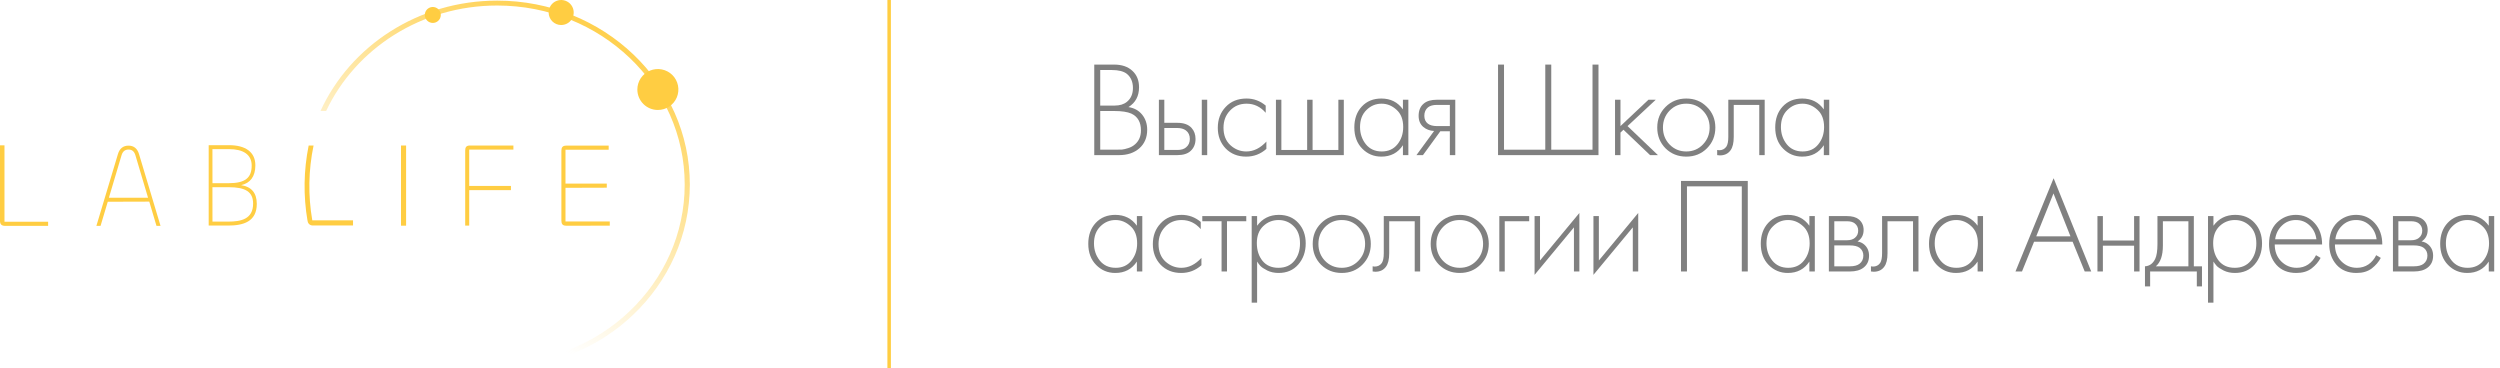 <?xml version="1.0" encoding="UTF-8"?> <svg xmlns="http://www.w3.org/2000/svg" width="285" height="42" viewBox="0 0 285 42" fill="none"><g clip-path="url(#clip0_5149_287)"><path d="M0.511 25.281H5.485V25.75H0.595C0.139 25.75 0 25.529 0 25.169V16.569H0.511V25.281Z" fill="#FFCD42"></path><path d="M13.445 17.564C13.637 16.913 14.061 16.602 14.653 16.602C15.231 16.602 15.655 16.913 15.848 17.564L18.301 25.75H17.839L17.017 22.985L12.286 22.999L11.463 25.75H10.988L13.445 17.564ZM12.416 22.538H16.876L15.437 17.7C15.305 17.268 15.064 17.049 14.653 17.049C14.242 17.049 13.985 17.266 13.856 17.7L12.416 22.538Z" fill="#FFCD42"></path><path d="M23.79 25.714V16.55H26.112C27.969 16.55 29.112 17.321 29.112 18.849C29.112 20.142 28.505 20.886 27.489 21.106C28.645 21.285 29.274 21.974 29.274 23.24C29.275 25.275 27.733 25.714 26.004 25.714H23.79ZM24.222 20.884H26.065C27.933 20.884 28.692 20.29 28.692 18.874C28.692 17.607 27.71 17.001 26.124 17.001H24.217L24.222 20.884ZM24.222 25.263H26.018C27.465 25.263 28.854 24.988 28.854 23.212C28.854 21.877 28.002 21.34 26.065 21.34H24.217L24.222 25.263Z" fill="#FFCD42"></path><path d="M40.245 25.121H35.602C35.111 22.294 35.16 19.399 35.747 16.59H35.188C34.616 19.411 34.57 22.313 35.053 25.15H35.066C35.068 25.294 35.126 25.431 35.227 25.534C35.328 25.637 35.464 25.696 35.608 25.701H40.245V25.121Z" fill="#FFCD42"></path><path d="M46.295 16.588V25.728H45.714V16.588H46.295Z" fill="#FFCD42"></path><path d="M53.032 25.72V17.164C53.032 16.807 53.148 16.588 53.567 16.588H58.528V17.054H53.49V21.195H58.248V21.675H53.49V25.72H53.032Z" fill="#FFCD42"></path><path d="M64.54 25.731C64.125 25.731 63.998 25.512 63.998 25.156V17.178C63.998 16.822 64.125 16.602 64.54 16.602H69.389V17.068H64.466V20.931H69.174V21.397L64.466 21.411V25.249H69.514V25.729L64.54 25.731Z" fill="#FFCD42"></path><path d="M56.675 0.071C47.667 0.071 39.926 5.246 36.537 12.649H37.178C40.529 5.563 47.998 0.63 56.675 0.63C68.482 0.63 78.055 9.766 78.055 21.035C78.055 32.305 68.482 41.44 56.675 41.44C47.998 41.44 40.529 36.508 37.18 29.421H36.539C39.926 36.825 47.667 42 56.675 42C68.806 42 78.64 32.613 78.64 21.033C78.64 9.454 68.806 0.071 56.675 0.071Z" fill="url(#paint0_linear_5149_287)"></path><path d="M74.997 12.537C75.459 12.537 75.912 12.401 76.296 12.144C76.681 11.888 76.981 11.523 77.158 11.097C77.335 10.671 77.381 10.201 77.291 9.749C77.2 9.296 76.978 8.88 76.651 8.554C76.324 8.228 75.907 8.006 75.453 7.916C74.999 7.825 74.529 7.872 74.102 8.048C73.674 8.225 73.309 8.524 73.052 8.908C72.795 9.291 72.658 9.743 72.658 10.204C72.658 10.511 72.719 10.814 72.836 11.097C72.954 11.38 73.126 11.637 73.343 11.854C73.56 12.071 73.818 12.242 74.102 12.36C74.386 12.477 74.69 12.537 74.997 12.537Z" fill="#FFCD42"></path><path d="M63.974 2.852C64.257 2.852 64.533 2.769 64.769 2.612C65.004 2.455 65.187 2.232 65.295 1.972C65.403 1.711 65.431 1.424 65.376 1.148C65.321 0.871 65.185 0.617 64.985 0.417C64.785 0.218 64.53 0.082 64.253 0.027C63.975 -0.028 63.688 0.001 63.427 0.109C63.166 0.217 62.943 0.4 62.785 0.634C62.628 0.869 62.545 1.145 62.545 1.427C62.545 1.614 62.582 1.799 62.654 1.972C62.725 2.145 62.831 2.303 62.964 2.435C63.096 2.567 63.254 2.672 63.427 2.744C63.601 2.816 63.787 2.852 63.974 2.852Z" fill="#FFCD42"></path><path d="M49.338 2.613C49.518 2.614 49.694 2.56 49.844 2.461C49.993 2.361 50.11 2.219 50.179 2.053C50.248 1.888 50.266 1.705 50.231 1.529C50.196 1.353 50.11 1.191 49.982 1.064C49.855 0.937 49.693 0.85 49.516 0.815C49.34 0.78 49.157 0.798 48.99 0.867C48.824 0.935 48.682 1.052 48.582 1.201C48.482 1.35 48.429 1.526 48.429 1.706C48.429 1.946 48.525 2.177 48.695 2.347C48.865 2.518 49.097 2.613 49.338 2.613Z" fill="#FFCD42"></path></g><line x1="101.363" y1="8.74228e-09" x2="101.363" y2="42" stroke="#FFCD42" stroke-width="0.4"></line><path d="M124.745 17.684V7.363H127.004C127.891 7.363 128.587 7.601 129.093 8.075C129.598 8.539 129.851 9.163 129.851 9.947C129.851 10.958 129.449 11.711 128.644 12.207C129.304 12.31 129.825 12.599 130.207 13.073C130.589 13.548 130.78 14.12 130.78 14.791C130.78 15.678 130.48 16.384 129.882 16.911C129.294 17.426 128.526 17.684 127.576 17.684H124.745ZM125.426 7.982V12.036H127.066C127.654 12.036 128.123 11.892 128.474 11.603C128.928 11.232 129.155 10.706 129.155 10.025C129.155 9.334 128.923 8.797 128.458 8.416C128.087 8.127 127.515 7.982 126.741 7.982H125.426ZM125.426 12.655V17.065H127.159C127.478 17.065 127.731 17.06 127.917 17.05C128.103 17.029 128.34 16.973 128.629 16.88C128.928 16.787 129.186 16.642 129.402 16.446C129.846 16.054 130.068 15.528 130.068 14.868C130.068 13.929 129.702 13.29 128.969 12.949C128.526 12.753 127.881 12.655 127.035 12.655H125.426Z" fill="#4A4A4A" fill-opacity="0.7"></path><path d="M132.113 11.371H132.732V14.002H134.233C134.955 14.002 135.491 14.198 135.842 14.59C136.141 14.92 136.291 15.338 136.291 15.843C136.291 16.41 136.105 16.864 135.734 17.205C135.393 17.524 134.888 17.684 134.217 17.684H132.113V11.371ZM132.732 17.096H134.217C134.651 17.096 134.981 16.998 135.208 16.802C135.497 16.565 135.641 16.245 135.641 15.843C135.641 15.42 135.491 15.095 135.192 14.868C134.945 14.682 134.609 14.59 134.187 14.59H132.732V17.096ZM137.003 11.371H137.622V17.684H137.003V11.371Z" fill="#4A4A4A" fill-opacity="0.7"></path><path d="M144.291 12.036V12.857C143.693 12.165 142.965 11.82 142.109 11.82C141.346 11.82 140.716 12.083 140.221 12.609C139.726 13.125 139.479 13.775 139.479 14.559C139.479 15.405 139.742 16.07 140.268 16.555C140.794 17.029 141.397 17.267 142.078 17.267C142.914 17.267 143.677 16.89 144.368 16.137V16.973C143.708 17.561 142.939 17.855 142.063 17.855C141.114 17.855 140.335 17.545 139.726 16.926C139.128 16.297 138.829 15.513 138.829 14.574C138.829 13.615 139.128 12.82 139.726 12.191C140.324 11.552 141.119 11.232 142.109 11.232C142.924 11.232 143.651 11.5 144.291 12.036Z" fill="#4A4A4A" fill-opacity="0.7"></path><path d="M145.457 17.684V11.371H146.076V17.096H149.016V11.371H149.635V17.096H152.575V11.371H153.194V17.684H145.457Z" fill="#4A4A4A" fill-opacity="0.7"></path><path d="M159.934 12.47V11.371H160.553V17.684H159.934V16.555C159.366 17.421 158.546 17.855 157.473 17.855C156.617 17.855 155.89 17.55 155.292 16.942C154.693 16.333 154.394 15.528 154.394 14.528C154.394 13.548 154.678 12.753 155.245 12.145C155.813 11.536 156.555 11.232 157.473 11.232C158.526 11.232 159.346 11.644 159.934 12.47ZM157.504 11.82C156.834 11.82 156.256 12.062 155.771 12.547C155.287 13.022 155.044 13.666 155.044 14.481C155.044 15.234 155.266 15.889 155.709 16.446C156.153 16.993 156.757 17.267 157.52 17.267C158.273 17.267 158.866 16.998 159.299 16.462C159.743 15.915 159.965 15.255 159.965 14.481C159.965 13.625 159.712 12.97 159.207 12.516C158.701 12.052 158.134 11.82 157.504 11.82Z" fill="#4A4A4A" fill-opacity="0.7"></path><path d="M161.475 17.684L163.487 14.93C163.002 14.909 162.589 14.755 162.249 14.466C161.898 14.156 161.723 13.739 161.723 13.212C161.723 12.604 161.914 12.14 162.295 11.82C162.636 11.521 163.136 11.371 163.796 11.371H165.901V17.684H165.282V14.961H164.199L162.218 17.684H161.475ZM165.282 14.373V11.959H163.796C163.363 11.959 163.028 12.052 162.791 12.238C162.512 12.475 162.373 12.795 162.373 13.197C162.373 13.589 162.507 13.888 162.775 14.094C163.023 14.28 163.363 14.373 163.796 14.373H165.282Z" fill="#4A4A4A" fill-opacity="0.7"></path><path d="M170.777 17.684V7.363H171.458V17.065H176.162V7.363H176.843V17.065H181.547V7.363H182.228V17.684H170.777Z" fill="#4A4A4A" fill-opacity="0.7"></path><path d="M184.114 11.371H184.733V14.373L187.921 11.371H188.756L185.538 14.373L189.004 17.684H188.107L185.074 14.791L184.733 15.116V17.684H184.114V11.371Z" fill="#4A4A4A" fill-opacity="0.7"></path><path d="M189.87 12.191C190.509 11.552 191.299 11.232 192.237 11.232C193.176 11.232 193.96 11.552 194.589 12.191C195.229 12.82 195.549 13.604 195.549 14.543C195.549 15.482 195.229 16.271 194.589 16.911C193.96 17.54 193.176 17.855 192.237 17.855C191.299 17.855 190.509 17.54 189.87 16.911C189.241 16.271 188.926 15.482 188.926 14.543C188.926 13.604 189.241 12.82 189.87 12.191ZM190.334 16.477C190.85 17.003 191.484 17.267 192.237 17.267C192.99 17.267 193.62 17.003 194.125 16.477C194.641 15.951 194.899 15.306 194.899 14.543C194.899 13.78 194.641 13.135 194.125 12.609C193.62 12.083 192.99 11.82 192.237 11.82C191.484 11.82 190.85 12.083 190.334 12.609C189.829 13.135 189.576 13.78 189.576 14.543C189.576 15.306 189.829 15.951 190.334 16.477Z" fill="#4A4A4A" fill-opacity="0.7"></path><path d="M201.174 11.371V17.684H200.555V11.959H197.646V15.611C197.646 16.302 197.522 16.813 197.274 17.143C196.996 17.524 196.594 17.715 196.067 17.715C196.006 17.715 195.902 17.705 195.758 17.684V17.096C195.861 17.117 195.939 17.127 195.99 17.127C196.341 17.127 196.614 16.988 196.81 16.709C196.955 16.483 197.027 16.116 197.027 15.611V11.371H201.174Z" fill="#4A4A4A" fill-opacity="0.7"></path><path d="M207.915 12.47V11.371H208.534V17.684H207.915V16.555C207.348 17.421 206.528 17.855 205.455 17.855C204.599 17.855 203.872 17.55 203.273 16.942C202.675 16.333 202.376 15.528 202.376 14.528C202.376 13.548 202.66 12.753 203.227 12.145C203.794 11.536 204.537 11.232 205.455 11.232C206.507 11.232 207.327 11.644 207.915 12.47ZM205.486 11.82C204.816 11.82 204.238 12.062 203.753 12.547C203.268 13.022 203.026 13.666 203.026 14.481C203.026 15.234 203.248 15.889 203.691 16.446C204.135 16.993 204.738 17.267 205.502 17.267C206.255 17.267 206.848 16.998 207.281 16.462C207.725 15.915 207.946 15.255 207.946 14.481C207.946 13.625 207.694 12.97 207.188 12.516C206.683 12.052 206.115 11.82 205.486 11.82Z" fill="#4A4A4A" fill-opacity="0.7"></path><path d="M129.604 25.733V24.634H130.222V30.948H129.604V29.818C129.036 30.684 128.216 31.118 127.143 31.118C126.287 31.118 125.56 30.813 124.961 30.205C124.363 29.596 124.064 28.791 124.064 27.791C124.064 26.811 124.348 26.017 124.915 25.408C125.482 24.799 126.225 24.495 127.143 24.495C128.195 24.495 129.016 24.908 129.604 25.733ZM127.174 25.083C126.504 25.083 125.926 25.325 125.441 25.81C124.956 26.285 124.714 26.93 124.714 27.744C124.714 28.497 124.936 29.152 125.379 29.71C125.823 30.256 126.426 30.53 127.19 30.53C127.943 30.53 128.536 30.262 128.969 29.725C129.413 29.178 129.634 28.518 129.634 27.744C129.634 26.888 129.382 26.233 128.876 25.779C128.371 25.315 127.803 25.083 127.174 25.083Z" fill="#4A4A4A" fill-opacity="0.7"></path><path d="M136.886 25.3V26.12C136.288 25.428 135.56 25.083 134.704 25.083C133.941 25.083 133.311 25.346 132.816 25.872C132.321 26.388 132.074 27.038 132.074 27.822C132.074 28.668 132.337 29.333 132.863 29.818C133.389 30.292 133.992 30.53 134.673 30.53C135.509 30.53 136.272 30.153 136.963 29.4V30.236C136.303 30.824 135.534 31.118 134.658 31.118C133.709 31.118 132.93 30.808 132.321 30.189C131.723 29.56 131.424 28.776 131.424 27.837C131.424 26.878 131.723 26.084 132.321 25.454C132.919 24.815 133.714 24.495 134.704 24.495C135.519 24.495 136.246 24.763 136.886 25.3Z" fill="#4A4A4A" fill-opacity="0.7"></path><path d="M139.259 30.948V25.222H137.062V24.634H142.075V25.222H139.878V30.948H139.259Z" fill="#4A4A4A" fill-opacity="0.7"></path><path d="M143.311 29.818V34.506H142.692V24.634H143.311V25.733C143.92 24.908 144.745 24.495 145.787 24.495C146.715 24.495 147.458 24.804 148.015 25.423C148.572 26.032 148.851 26.806 148.851 27.744C148.851 28.704 148.567 29.508 147.999 30.158C147.442 30.798 146.695 31.118 145.756 31.118C145.281 31.118 144.853 31.025 144.471 30.839C144.09 30.643 143.827 30.468 143.682 30.313C143.538 30.148 143.414 29.983 143.311 29.818ZM143.93 29.741C144.363 30.267 144.967 30.53 145.74 30.53C146.514 30.53 147.117 30.267 147.551 29.741C147.984 29.214 148.201 28.549 148.201 27.744C148.201 26.909 147.963 26.259 147.489 25.795C147.014 25.32 146.437 25.083 145.756 25.083C145.085 25.083 144.502 25.315 144.007 25.779C143.522 26.244 143.28 26.888 143.28 27.713C143.28 28.528 143.497 29.204 143.93 29.741Z" fill="#4A4A4A" fill-opacity="0.7"></path><path d="M150.593 25.454C151.233 24.815 152.022 24.495 152.961 24.495C153.899 24.495 154.683 24.815 155.313 25.454C155.952 26.084 156.272 26.868 156.272 27.806C156.272 28.745 155.952 29.534 155.313 30.174C154.683 30.803 153.899 31.118 152.961 31.118C152.022 31.118 151.233 30.803 150.593 30.174C149.964 29.534 149.649 28.745 149.649 27.806C149.649 26.868 149.964 26.084 150.593 25.454ZM151.057 29.741C151.573 30.267 152.208 30.53 152.961 30.53C153.714 30.53 154.343 30.267 154.848 29.741C155.364 29.214 155.622 28.57 155.622 27.806C155.622 27.043 155.364 26.398 154.848 25.872C154.343 25.346 153.714 25.083 152.961 25.083C152.208 25.083 151.573 25.346 151.057 25.872C150.552 26.398 150.299 27.043 150.299 27.806C150.299 28.57 150.552 29.214 151.057 29.741Z" fill="#4A4A4A" fill-opacity="0.7"></path><path d="M161.897 24.634V30.948H161.278V25.222H158.369V28.874C158.369 29.565 158.245 30.076 157.998 30.406C157.719 30.788 157.317 30.978 156.791 30.978C156.729 30.978 156.626 30.968 156.481 30.948V30.36C156.585 30.38 156.662 30.39 156.714 30.39C157.064 30.39 157.338 30.251 157.534 29.973C157.678 29.746 157.75 29.38 157.75 28.874V24.634H161.897Z" fill="#4A4A4A" fill-opacity="0.7"></path><path d="M164.043 25.454C164.683 24.815 165.472 24.495 166.411 24.495C167.349 24.495 168.133 24.815 168.763 25.454C169.402 26.084 169.722 26.868 169.722 27.806C169.722 28.745 169.402 29.534 168.763 30.174C168.133 30.803 167.349 31.118 166.411 31.118C165.472 31.118 164.683 30.803 164.043 30.174C163.414 29.534 163.099 28.745 163.099 27.806C163.099 26.868 163.414 26.084 164.043 25.454ZM164.507 29.741C165.023 30.267 165.658 30.53 166.411 30.53C167.164 30.53 167.793 30.267 168.299 29.741C168.814 29.214 169.072 28.57 169.072 27.806C169.072 27.043 168.814 26.398 168.299 25.872C167.793 25.346 167.164 25.083 166.411 25.083C165.658 25.083 165.023 25.346 164.507 25.872C164.002 26.398 163.749 27.043 163.749 27.806C163.749 28.57 164.002 29.214 164.507 29.741Z" fill="#4A4A4A" fill-opacity="0.7"></path><path d="M170.922 30.948V24.634H174.326V25.222H171.541V30.948H170.922Z" fill="#4A4A4A" fill-opacity="0.7"></path><path d="M174.942 24.634H175.561V29.694L180.048 24.278V30.948H179.429V25.919L174.942 31.334V24.634Z" fill="#4A4A4A" fill-opacity="0.7"></path><path d="M181.652 24.634H182.271V29.694L186.758 24.278V30.948H186.139V25.919L181.652 31.334V24.634Z" fill="#4A4A4A" fill-opacity="0.7"></path><path d="M191.633 20.627H199.246V30.948H198.565V21.245H192.314V30.948H191.633V20.627Z" fill="#4A4A4A" fill-opacity="0.7"></path><path d="M206.269 25.733V24.634H206.888V30.948H206.269V29.818C205.702 30.684 204.882 31.118 203.809 31.118C202.952 31.118 202.225 30.813 201.627 30.205C201.029 29.596 200.729 28.791 200.729 27.791C200.729 26.811 201.013 26.017 201.58 25.408C202.148 24.799 202.891 24.495 203.809 24.495C204.861 24.495 205.681 24.908 206.269 25.733ZM203.84 25.083C203.169 25.083 202.591 25.325 202.107 25.81C201.622 26.285 201.379 26.93 201.379 27.744C201.379 28.497 201.601 29.152 202.045 29.71C202.488 30.256 203.092 30.53 203.855 30.53C204.608 30.53 205.201 30.262 205.635 29.725C206.078 29.178 206.3 28.518 206.3 27.744C206.3 26.888 206.047 26.233 205.542 25.779C205.036 25.315 204.469 25.083 203.84 25.083Z" fill="#4A4A4A" fill-opacity="0.7"></path><path d="M208.491 24.634H210.549C211.137 24.634 211.586 24.758 211.896 25.006C212.267 25.305 212.453 25.707 212.453 26.212C212.453 26.79 212.221 27.229 211.756 27.528C212.045 27.569 212.303 27.688 212.53 27.884C212.891 28.203 213.072 28.626 213.072 29.152C213.072 29.741 212.86 30.194 212.437 30.514C212.066 30.803 211.55 30.948 210.89 30.948H208.491V24.634ZM209.11 27.389H210.549C210.931 27.389 211.23 27.301 211.447 27.125C211.705 26.919 211.834 26.641 211.834 26.29C211.834 25.95 211.705 25.676 211.447 25.47C211.241 25.305 210.941 25.222 210.549 25.222H209.11V27.389ZM209.11 30.36H210.89C211.364 30.36 211.725 30.267 211.973 30.081C212.272 29.854 212.422 29.539 212.422 29.137C212.422 28.766 212.282 28.472 212.004 28.255C211.756 28.069 211.385 27.977 210.89 27.977H209.11V30.36Z" fill="#4A4A4A" fill-opacity="0.7"></path><path d="M218.705 24.634V30.948H218.086V25.222H215.177V28.874C215.177 29.565 215.053 30.076 214.806 30.406C214.527 30.788 214.125 30.978 213.599 30.978C213.537 30.978 213.434 30.968 213.289 30.948V30.36C213.392 30.38 213.47 30.39 213.521 30.39C213.872 30.39 214.145 30.251 214.341 29.973C214.486 29.746 214.558 29.38 214.558 28.874V24.634H218.705Z" fill="#4A4A4A" fill-opacity="0.7"></path><path d="M225.447 25.733V24.634H226.066V30.948H225.447V29.818C224.879 30.684 224.059 31.118 222.986 31.118C222.13 31.118 221.403 30.813 220.805 30.205C220.206 29.596 219.907 28.791 219.907 27.791C219.907 26.811 220.191 26.017 220.758 25.408C221.326 24.799 222.068 24.495 222.986 24.495C224.039 24.495 224.859 24.908 225.447 25.733ZM223.017 25.083C222.347 25.083 221.769 25.325 221.284 25.81C220.799 26.285 220.557 26.93 220.557 27.744C220.557 28.497 220.779 29.152 221.222 29.71C221.666 30.256 222.269 30.53 223.033 30.53C223.786 30.53 224.379 30.262 224.812 29.725C225.256 29.178 225.478 28.518 225.478 27.744C225.478 26.888 225.225 26.233 224.719 25.779C224.214 25.315 223.647 25.083 223.017 25.083Z" fill="#4A4A4A" fill-opacity="0.7"></path><path d="M237.656 30.948L236.279 27.559H231.884L230.507 30.948H229.764L234.112 20.317L238.399 30.948H237.656ZM232.132 26.94H236.031L234.097 22.05L232.132 26.94Z" fill="#4A4A4A" fill-opacity="0.7"></path><path d="M239.109 30.948V24.634H239.728V27.419H243.287V24.634H243.906V30.948H243.287V28.008H239.728V30.948H239.109Z" fill="#4A4A4A" fill-opacity="0.7"></path><path d="M245.95 24.634H250.097V30.36H251.026V32.65H250.438V30.948H245.115V32.65H244.527V30.36C245.043 30.328 245.429 30.05 245.687 29.524C245.863 29.163 245.95 28.596 245.95 27.822V24.634ZM249.478 30.36V25.222H246.569V28.008C246.569 29.122 246.301 29.906 245.765 30.36H249.478Z" fill="#4A4A4A" fill-opacity="0.7"></path><path d="M252.332 29.818V34.506H251.713V24.634H252.332V25.733C252.941 24.908 253.766 24.495 254.808 24.495C255.736 24.495 256.479 24.804 257.036 25.423C257.593 26.032 257.872 26.806 257.872 27.744C257.872 28.704 257.588 29.508 257.021 30.158C256.464 30.798 255.716 31.118 254.777 31.118C254.302 31.118 253.874 31.025 253.493 30.839C253.111 30.643 252.848 30.468 252.703 30.313C252.559 30.148 252.435 29.983 252.332 29.818ZM252.951 29.741C253.384 30.267 253.988 30.53 254.761 30.53C255.535 30.53 256.139 30.267 256.572 29.741C257.005 29.214 257.222 28.549 257.222 27.744C257.222 26.909 256.985 26.259 256.51 25.795C256.035 25.32 255.458 25.083 254.777 25.083C254.106 25.083 253.524 25.315 253.028 25.779C252.544 26.244 252.301 26.888 252.301 27.713C252.301 28.528 252.518 29.204 252.951 29.741Z" fill="#4A4A4A" fill-opacity="0.7"></path><path d="M264.721 27.868H259.32C259.32 28.652 259.563 29.292 260.048 29.787C260.543 30.282 261.136 30.53 261.827 30.53C262.322 30.53 262.761 30.401 263.142 30.143C263.524 29.875 263.818 29.524 264.024 29.091L264.551 29.4C264.313 29.854 263.968 30.256 263.514 30.607C263.06 30.948 262.482 31.118 261.781 31.118C260.821 31.118 260.063 30.808 259.506 30.189C258.949 29.56 258.671 28.771 258.671 27.822C258.671 26.78 258.97 25.965 259.568 25.377C260.177 24.789 260.899 24.495 261.734 24.495C262.591 24.495 263.302 24.81 263.87 25.439C264.437 26.068 264.721 26.878 264.721 27.868ZM259.367 27.28H264.071C263.988 26.641 263.73 26.114 263.297 25.702C262.874 25.289 262.353 25.083 261.734 25.083C261.105 25.083 260.574 25.294 260.141 25.717C259.707 26.13 259.449 26.651 259.367 27.28Z" fill="#4A4A4A" fill-opacity="0.7"></path><path d="M271.582 27.868H266.181C266.181 28.652 266.424 29.292 266.909 29.787C267.404 30.282 267.997 30.53 268.688 30.53C269.183 30.53 269.622 30.401 270.003 30.143C270.385 29.875 270.679 29.524 270.885 29.091L271.412 29.4C271.174 29.854 270.829 30.256 270.375 30.607C269.921 30.948 269.343 31.118 268.642 31.118C267.682 31.118 266.924 30.808 266.367 30.189C265.81 29.56 265.532 28.771 265.532 27.822C265.532 26.78 265.831 25.965 266.429 25.377C267.038 24.789 267.76 24.495 268.595 24.495C269.452 24.495 270.163 24.81 270.731 25.439C271.298 26.068 271.582 26.878 271.582 27.868ZM266.228 27.28H270.932C270.849 26.641 270.591 26.114 270.158 25.702C269.735 25.289 269.214 25.083 268.595 25.083C267.966 25.083 267.435 25.294 267.002 25.717C266.568 26.13 266.31 26.651 266.228 27.28Z" fill="#4A4A4A" fill-opacity="0.7"></path><path d="M272.795 24.634H274.853C275.441 24.634 275.89 24.758 276.199 25.006C276.57 25.305 276.756 25.707 276.756 26.212C276.756 26.79 276.524 27.229 276.06 27.528C276.349 27.569 276.607 27.688 276.833 27.884C277.195 28.203 277.375 28.626 277.375 29.152C277.375 29.741 277.164 30.194 276.741 30.514C276.369 30.803 275.853 30.948 275.193 30.948H272.795V24.634ZM273.414 27.389H274.853C275.235 27.389 275.534 27.301 275.75 27.125C276.008 26.919 276.137 26.641 276.137 26.29C276.137 25.95 276.008 25.676 275.75 25.47C275.544 25.305 275.245 25.222 274.853 25.222H273.414V27.389ZM273.414 30.36H275.193C275.668 30.36 276.029 30.267 276.276 30.081C276.576 29.854 276.725 29.539 276.725 29.137C276.725 28.766 276.586 28.472 276.307 28.255C276.06 28.069 275.688 27.977 275.193 27.977H273.414V30.36Z" fill="#4A4A4A" fill-opacity="0.7"></path><path d="M283.72 25.733V24.634H284.339V30.948H283.72V29.818C283.153 30.684 282.333 31.118 281.26 31.118C280.404 31.118 279.676 30.813 279.078 30.205C278.48 29.596 278.181 28.791 278.181 27.791C278.181 26.811 278.464 26.017 279.032 25.408C279.599 24.799 280.342 24.495 281.26 24.495C282.312 24.495 283.132 24.908 283.72 25.733ZM281.291 25.083C280.62 25.083 280.043 25.325 279.558 25.81C279.073 26.285 278.831 26.93 278.831 27.744C278.831 28.497 279.052 29.152 279.496 29.71C279.94 30.256 280.543 30.53 281.306 30.53C282.059 30.53 282.653 30.262 283.086 29.725C283.529 29.178 283.751 28.518 283.751 27.744C283.751 26.888 283.498 26.233 282.993 25.779C282.488 25.315 281.92 25.083 281.291 25.083Z" fill="#4A4A4A" fill-opacity="0.7"></path><defs><linearGradient id="paint0_linear_5149_287" x1="66.908" y1="0" x2="49.875" y2="32.434" gradientUnits="userSpaceOnUse"><stop stop-color="#FFCD42"></stop><stop offset="1" stop-color="#FFCD42" stop-opacity="0"></stop></linearGradient><clipPath id="clip0_5149_287"><rect width="78.75" height="42" fill="white"></rect></clipPath></defs></svg> 